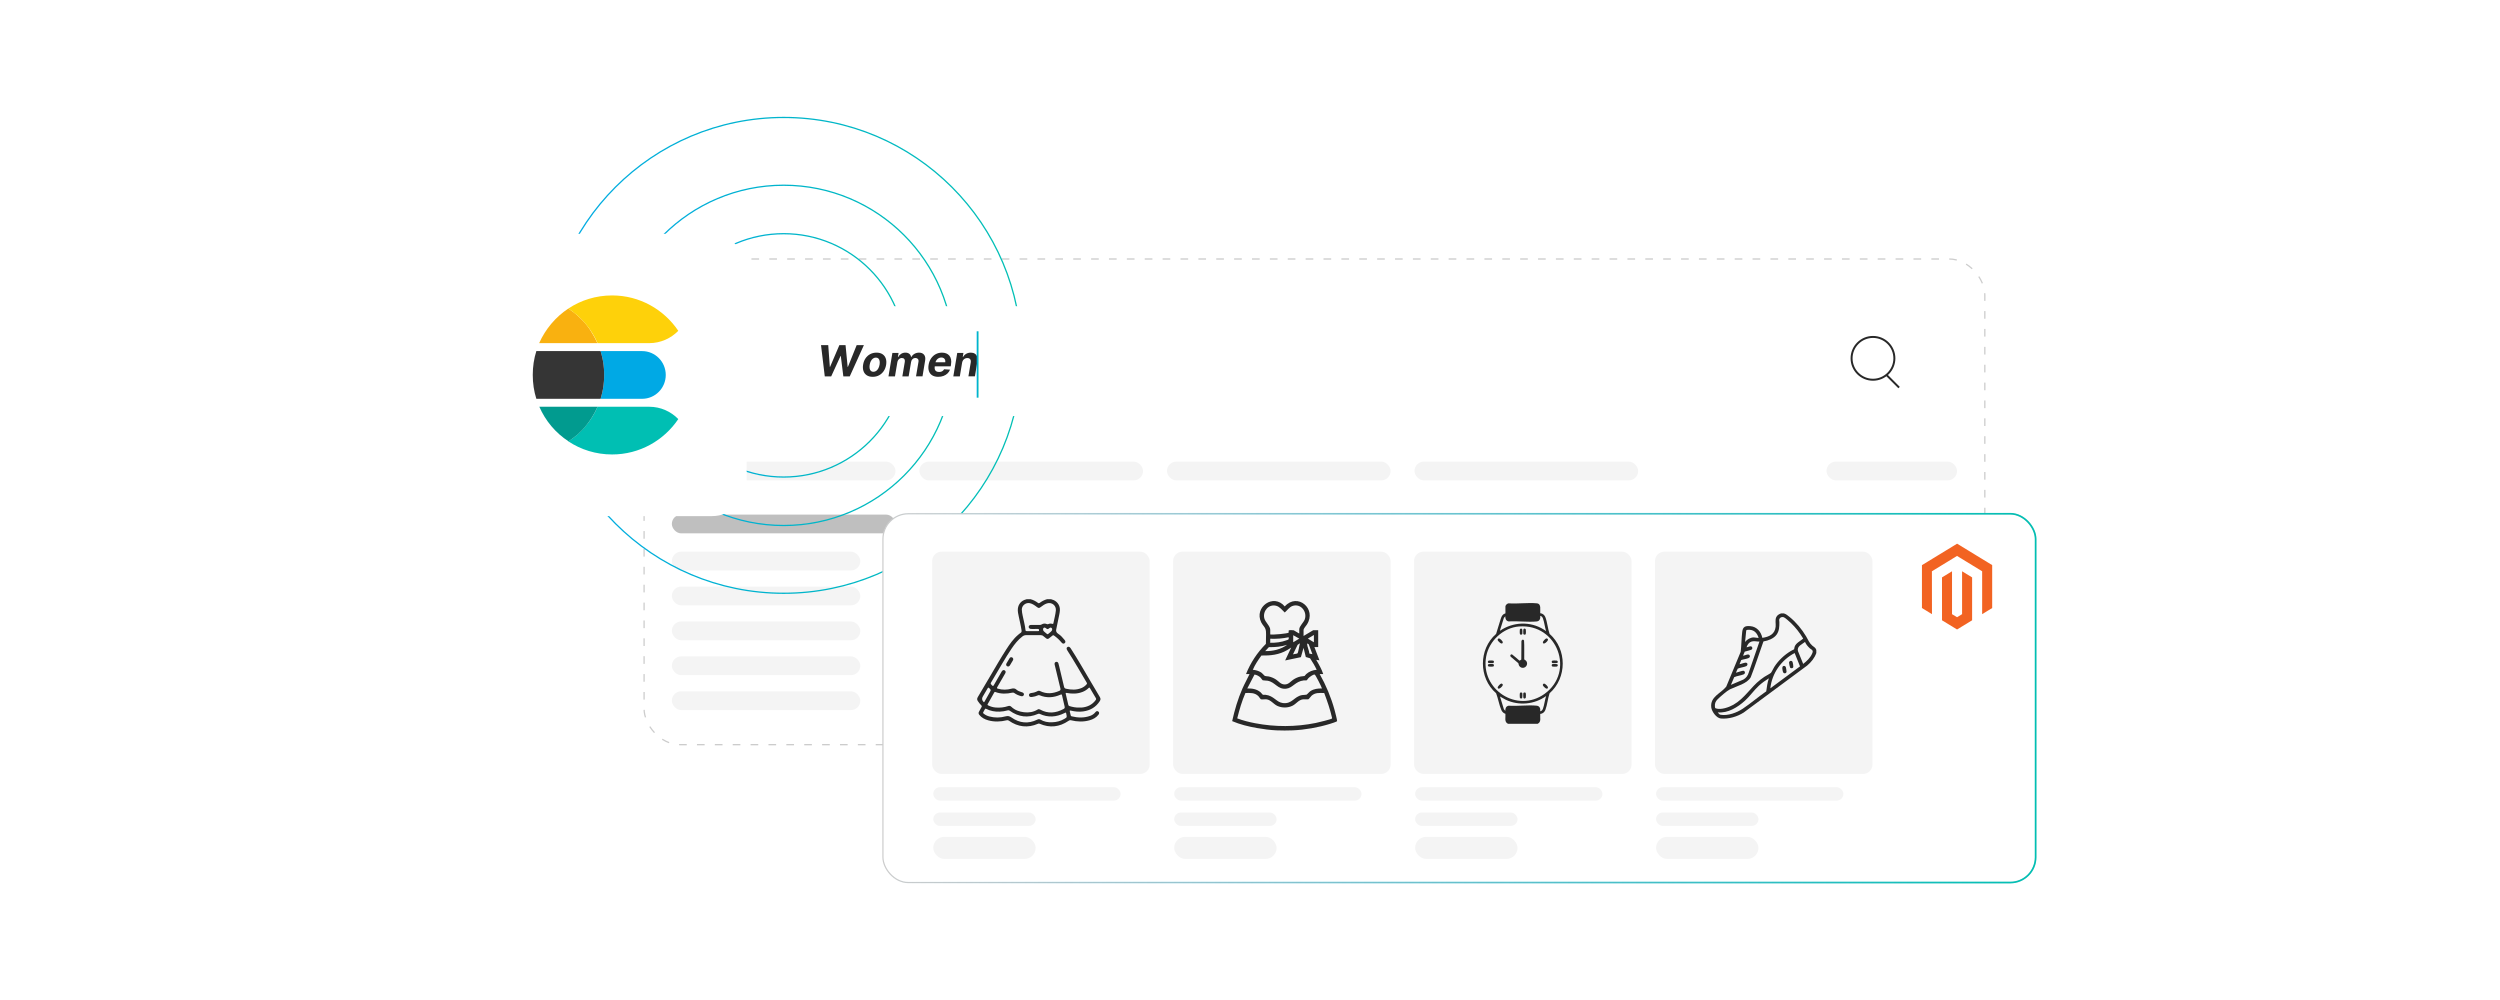 <?xml version="1.0" encoding="UTF-8"?><svg id="b" xmlns="http://www.w3.org/2000/svg" xmlns:xlink="http://www.w3.org/1999/xlink" viewBox="0 0 1000 400"><defs><linearGradient id="c" x1="218.046" y1="142.147" x2="408.888" y2="142.147" gradientUnits="userSpaceOnUse"><stop offset="0" stop-color="#00a9e5"/><stop offset="1" stop-color="#00bfb3"/></linearGradient><linearGradient id="d" x1="245.154" y1="142.147" x2="381.78" y2="142.147" xlink:href="#c"/><linearGradient id="e" x1="264.54" x2="362.394" xlink:href="#c"/><filter id="f" x="160.072" y="67.938" width="164.64" height="164.16" filterUnits="userSpaceOnUse"><feOffset dx="0" dy="0"/><feGaussianBlur result="g" stdDeviation="8.416"/><feFlood flood-color="#878787" flood-opacity=".3"/><feComposite in2="g" operator="in"/><feComposite in="SourceGraphic"/></filter><filter id="h" x="338.332" y="190.517" width="491.04" height="177.6" filterUnits="userSpaceOnUse"><feOffset dx="0" dy="0"/><feGaussianBlur result="i" stdDeviation="4.836"/><feFlood flood-color="#878787" flood-opacity=".3"/><feComposite in2="i" operator="in"/><feComposite in="SourceGraphic"/></filter><linearGradient id="j" x1="352.832" y1="279.259" x2="814.592" y2="279.259" gradientUnits="userSpaceOnUse"><stop offset="0" stop-color="#00a9e5" stop-opacity="0"/><stop offset="1" stop-color="#00bfb3"/></linearGradient><filter id="k" x="337.852" y="190.517" width="491.52" height="178.08" filterUnits="userSpaceOnUse"><feOffset dx="0" dy="0"/><feGaussianBlur result="l" stdDeviation="4.836"/><feFlood flood-color="#878787" flood-opacity=".3"/><feComposite in2="l" operator="in"/><feComposite in="SourceGraphic"/></filter><filter id="m" x="296.757" y="111.502" width="492.48" height="66.24" filterUnits="userSpaceOnUse"><feOffset dx="0" dy="0"/><feGaussianBlur result="n" stdDeviation="3.654"/><feFlood flood-color="#939393" flood-opacity=".3"/><feComposite in2="n" operator="in"/><feComposite in="SourceGraphic"/></filter><linearGradient id="o" x1="390.677" y1="145.793" x2="391.403" y2="145.793" xlink:href="#c"/></defs><rect x="257.635" y="103.598" width="536.293" height="194.265" rx="14.334" ry="14.334" fill="#fff" stroke="#ccc" stroke-dasharray="3.065 4.086" stroke-miterlimit="10" stroke-width=".511"/><rect x="268.737" y="184.648" width="89.463" height="7.506" rx="3.753" ry="3.753" fill="#f4f4f4"/><rect x="268.737" y="205.839" width="89.463" height="7.506" rx="3.753" ry="3.753" fill="#bfbfbf"/><rect x="268.737" y="220.669" width="75.386" height="7.506" rx="3.753" ry="3.753" fill="#f4f4f4"/><rect x="268.737" y="234.632" width="75.386" height="7.506" rx="3.753" ry="3.753" fill="#f4f4f4"/><rect x="268.737" y="248.595" width="75.386" height="7.506" rx="3.753" ry="3.753" fill="#f4f4f4"/><rect x="268.737" y="262.559" width="75.386" height="7.506" rx="3.753" ry="3.753" fill="#f4f4f4"/><rect x="268.737" y="276.522" width="75.386" height="7.506" rx="3.753" ry="3.753" fill="#f4f4f4"/><rect x="367.759" y="184.648" width="89.463" height="7.506" rx="3.753" ry="3.753" fill="#f4f4f4"/><rect x="466.781" y="184.648" width="89.463" height="7.506" rx="3.753" ry="3.753" fill="#f4f4f4"/><rect x="565.802" y="184.648" width="89.463" height="7.506" rx="3.753" ry="3.753" fill="#f4f4f4"/><rect x="730.602" y="184.648" width="52.223" height="7.506" rx="3.753" ry="3.753" fill="#f4f4f4"/><circle cx="313.467" cy="142.147" r="95.164" fill="none" stroke="url(#c)" stroke-miterlimit="10" stroke-width=".515"/><circle cx="313.467" cy="142.147" r="68.056" fill="none" stroke="url(#d)" stroke-miterlimit="10" stroke-width=".515"/><circle cx="313.467" cy="142.147" r="48.67" fill="none" stroke="url(#e)" stroke-miterlimit="10" stroke-width=".515"/><rect x="185.749" y="93.519" width="112.922" height="112.922" rx="13.84" ry="13.84" fill="#fff" filter="url(#f)"/><path d="M256.841,140.438h-16.619c.08.398.239.795.318,1.113.557,1.908.875,3.896,1.034,5.964.08.795.08,1.67.08,2.465s0,1.67-.08,2.465c-.159,2.067-.477,4.055-1.034,5.964-.08.398-.239.795-.318,1.113h16.619c5.248,0,9.462-4.294,9.462-9.542s-4.214-9.542-9.462-9.542Z" fill="#00a9e5"/><path d="M241.574,152.445c.08-.795.08-1.67.08-2.465s0-1.67-.08-2.465c-.159-2.067-.477-4.055-1.034-5.964-.08-.398-.239-.795-.318-1.113h-25.684c-.954,3.022-1.431,6.202-1.431,9.542s.477,6.52,1.431,9.542h25.684c.08-.398.239-.795.318-1.113.557-1.908.875-3.896,1.034-5.964Z" fill="#353535"/><path d="M259.704,162.702h-20.674c-.636,1.431-1.352,2.783-2.147,4.055-1.193,1.988-2.624,3.737-4.214,5.407-.557.557-1.113,1.034-1.67,1.59-1.113,1.034-2.385,1.908-3.658,2.783,5.01,3.34,11.053,5.248,17.494,5.248,11.053,0,20.754-5.646,26.479-14.154-2.942-3.022-7.077-4.93-11.609-4.93h0Z" fill="#00bfb3"/><path d="M236.883,166.758c.795-1.272,1.511-2.624,2.147-4.055h-23.298c2.465,5.646,6.52,10.496,11.689,13.836,1.272-.875,2.465-1.749,3.658-2.783.557-.477,1.113-1.034,1.67-1.59,1.511-1.59,2.942-3.419,4.135-5.407h0Z" fill="#019b8f"/><path d="M232.668,127.795c-.557-.557-1.113-1.034-1.67-1.59-1.113-1.034-2.385-1.908-3.658-2.783-5.089,3.34-9.144,8.19-11.689,13.836h23.298c-.636-1.431-1.352-2.783-2.147-4.055-1.113-1.988-2.545-3.817-4.135-5.407Z" fill="#f9b110"/><path d="M244.834,118.173c-6.441,0-12.484,1.908-17.494,5.248,1.272.875,2.465,1.749,3.658,2.783.557.477,1.113,1.034,1.67,1.59,1.59,1.67,3.022,3.419,4.214,5.407.795,1.272,1.511,2.624,2.147,4.055h20.674c4.532,0,8.667-1.908,11.609-4.93-5.725-8.508-15.426-14.154-26.479-14.154Z" fill="#fed10a"/><rect x="353.173" y="205.501" width="461.077" height="147.515" rx="10.11" ry="10.11" fill="#fff" filter="url(#h)" stroke="#ccc" stroke-miterlimit="10" stroke-width=".484"/><rect x="353.173" y="205.501" width="461.077" height="147.515" rx="10.11" ry="10.11" fill="none" filter="url(#k)" stroke="url(#j)" stroke-miterlimit="10" stroke-width=".682"/><polygon points="782.839 217.472 768.776 226.059 768.776 243.209 772.791 245.664 772.762 228.51 782.811 222.374 792.859 228.51 792.859 245.656 796.874 243.209 796.874 226.044 782.839 217.472" fill="#f26322"/><polygon points="784.831 245.66 782.825 246.893 780.809 245.672 780.809 228.51 776.798 230.961 776.805 248.115 782.822 251.792 788.845 248.115 788.845 230.961 784.831 228.51 784.831 245.66" fill="#f26322"/><rect x="307.783" y="122.485" width="470.307" height="43.955" rx="21.977" ry="21.977" fill="#fff" filter="url(#m)"/><path d="M329.91,150.547l-1.5-12.491h2.885l.634,8.68h.104l3.714-8.68h2.47l.842,8.697h.11l3.501-8.697h2.885l-5.648,12.491h-2.574l-1.012-8.167h-.098l-3.739,8.167h-2.574Z" fill="#282828"/><path d="M349.085,150.729c-.956,0-1.746-.204-2.373-.612-.626-.409-1.066-.98-1.32-1.711-.254-.732-.302-1.58-.143-2.543.154-.964.476-1.806.963-2.525s1.108-1.28,1.86-1.681c.752-.4,1.6-.601,2.543-.601.952,0,1.74.204,2.367.613.626.408,1.067.979,1.323,1.711.256.731.305,1.583.146,2.555-.159.956-.484,1.794-.976,2.514-.492.72-1.112,1.279-1.86,1.68s-1.592.601-2.531.601ZM349.342,148.717c.439,0,.828-.125,1.168-.375.339-.25.621-.592.845-1.024s.382-.924.476-1.473c.085-.541.09-1.022.015-1.442s-.235-.754-.478-.997c-.244-.244-.582-.366-1.013-.366-.435,0-.824.126-1.168.378-.343.252-.626.595-.848,1.027-.222.434-.377.925-.466,1.474-.09.541-.097,1.022-.021,1.442s.236.752.482.994c.246.242.583.362,1.009.362Z" fill="#282828"/><path d="M355.392,150.547l1.561-9.368h2.477l-.269,1.653h.11c.285-.55.681-.982,1.19-1.3.508-.317,1.079-.476,1.713-.476.639,0,1.158.16,1.559.478.4.319.631.752.692,1.297h.097c.277-.537.693-.967,1.25-1.29s1.179-.485,1.866-.485c.866,0,1.528.277,1.985.833.458.555.601,1.341.43,2.356l-1.049,6.301h-2.592l.976-5.788c.082-.52.004-.911-.232-1.171s-.561-.391-.976-.391c-.472,0-.863.149-1.174.448s-.503.692-.576,1.181l-.97,5.721h-2.519l.988-5.843c.069-.46-.005-.825-.223-1.098-.218-.273-.542-.409-.973-.409-.285,0-.554.072-.808.217-.254.144-.469.346-.644.604-.175.259-.289.56-.342.906l-.951,5.623h-2.598Z" fill="#282828"/><path d="M375.287,150.729c-.963,0-1.759-.195-2.388-.588-.628-.393-1.069-.949-1.323-1.672-.254-.722-.298-1.576-.131-2.564.163-.964.491-1.81.985-2.537.494-.728,1.115-1.295,1.863-1.701.748-.407,1.581-.61,2.501-.61.618,0,1.178.099,1.68.296.502.197.92.494,1.253.891.333.397.562.892.686,1.485s.121,1.289-.009,2.086l-.116.713h-7.911l.256-1.61h5.465c.065-.374.042-.705-.07-.994-.112-.288-.296-.515-.552-.68-.256-.165-.571-.247-.945-.247-.386,0-.745.093-1.076.277-.332.185-.61.431-.835.735-.226.305-.371.632-.436.981l-.287,1.605c-.077.488-.059.894.055,1.22s.314.569.601.731c.287.163.654.244,1.101.244.289,0,.56-.039.814-.118.254-.08.48-.2.677-.363s.361-.364.491-.604l2.373.158c-.219.577-.553,1.081-1,1.51s-.985.762-1.613,1c-.628.238-1.331.356-2.107.356Z" fill="#282828"/><path d="M384.832,145.131l-.902,5.416h-2.598l1.561-9.368h2.477l-.269,1.653h.11c.292-.55.71-.982,1.253-1.3.542-.317,1.162-.476,1.857-.476.65,0,1.193.142,1.628.424.435.283.744.688.927,1.214s.213,1.156.091,1.888l-1,5.965h-2.598l.921-5.501c.098-.573.026-1.022-.214-1.345-.24-.324-.624-.485-1.152-.485-.346,0-.665.075-.958.226-.293.15-.538.369-.735.655-.197.287-.331.632-.4,1.034Z" fill="#282828"/><circle cx="749.193" cy="143.335" r="8.56" fill="none" stroke="#282828" stroke-miterlimit="10" stroke-width=".794"/><line x1="754.586" y1="149.98" x2="759.631" y2="155.024" fill="none" stroke="#282828" stroke-miterlimit="10" stroke-width=".794"/><line x1="391.04" y1="132.514" x2="391.04" y2="159.072" fill="none" stroke="url(#o)" stroke-miterlimit="10" stroke-width=".726"/><rect x="372.872" y="220.669" width="86.999" height="88.901" rx="3.747" ry="3.747" fill="#f4f4f4"/><rect x="373.303" y="314.887" width="74.928" height="5.351" rx="2.676" ry="2.676" fill="#f4f4f4"/><rect x="373.303" y="325.012" width="40.956" height="5.351" rx="2.676" ry="2.676" fill="#f4f4f4"/><rect x="373.303" y="334.736" width="40.956" height="8.829" rx="4.414" ry="4.414" fill="#f4f4f4"/><path d="M420.402,239.677c1.535.38,2.71,1.204,3.305,2.719.424,1.082.248,2.188.038,3.275-.37,1.914-.783,3.819-1.178,5.728-.003.016-.007.032-.012.048-.277.902-.098,1.559.781,2.106.997.62,1.767,1.538,2.517,2.445.411.497.41.945.022,1.268-.389.323-.834.242-1.242-.245-.874-1.046-1.854-1.974-2.967-2.766-.272-.193-.458-.222-.726.021-.428.388-.903.724-1.359,1.079-.361.281-.726.289-1.089.006-.391-.305-.796-.595-1.166-.925-.319-.284-.664-.38-1.085-.377-1.918.015-3.837.029-5.755-.006-.606-.011-1.075.179-1.539.536-1.743,1.34-3.082,3.036-4.298,4.837-2.519,3.731-4.718,7.657-7.014,11.525-.397.668-.773,1.349-1.189,2.005-.209.33-.25.596.072.861.063.052.108.125.165.185.532.556.566.549.955-.127.998-1.734,1.999-3.466,2.999-5.199.033-.057.066-.115.102-.17.301-.461.74-.602,1.137-.366.406.241.509.688.238,1.168-.504.892-1.026,1.776-1.538,2.663-.554.959-1.097,1.926-1.664,2.877-.207.346-.165.506.239.625,1.813.534,3.633.49,5.431.006.792-.213,1.412-.181,2.041.396.552.506,1.282.743,1.992.975.094.031.191.053.285.085.527.18.779.57.649,1-.14.462-.568.666-1.122.515-.964-.263-1.879-.641-2.692-1.232-.265-.193-.522-.224-.836-.153-2.267.512-4.521.568-6.736-.261-.248-.093-.36-.007-.472.195-.861,1.546-1.722,3.091-2.598,4.628-.163.286-.066.408.184.533.943.471,1.94.765,2.987.848,1.698.134,3.372-.02,4.989-.579.518-.179.911-.077,1.302.299,1.41,1.354,3.163,1.94,5.056,2.17,1.945.237,3.788-.064,5.478-1.108.338-.208.65-.142.98.04,3.165,1.744,6.278,1.415,9.36-.238.402-.216.555-.468.43-.957-.379-1.489-.71-2.99-1.039-4.491-.089-.408-.232-.442-.605-.279-2.754,1.205-5.546,1.418-8.371.241-.239-.1-.439-.076-.661.026-.742.342-1.528.531-2.333.647-.179.026-.365.036-.544.016-.416-.046-.667-.294-.703-.708-.033-.391.165-.667.535-.799.154-.055.32-.087.484-.105.849-.091,1.651-.34,2.4-.745.353-.191.677-.178,1.036-.003,2.566,1.252,5.117,1.027,7.661-.089.462-.203.571-.465.446-.968-.772-3.111-1.508-6.231-2.256-9.349-.027-.112-.054-.225-.07-.34-.065-.455.152-.826.543-.932.424-.116.824.088.974.547.143.439.242.893.35,1.343.644,2.683,1.296,5.365,1.917,8.054.109.471.326.682.795.788,2.108.474,4.189.562,6.228-.301.773-.328,1.43-.818,1.989-1.446.191-.214.225-.399.069-.66-2.552-4.292-5.009-8.642-7.723-12.836-.446-.689-.451-1.13-.001-1.43.442-.294.903-.113,1.328.544,2.715,4.194,5.176,8.541,7.721,12.838,1.306,2.205,2.587,4.426,3.915,6.617.36.594.336,1.069-.031,1.639-1.557,2.413-3.791,3.712-6.597,4.105-1.677.234-3.332.076-4.967-.318-.389-.094-.533-.045-.411.39.135.476.23.964.331,1.45.048.233.149.384.397.445,2.474.604,4.939.693,7.372-.175.834-.297,1.569-.763,2.127-1.486.375-.486.809-.549,1.198-.234.384.311.405.742.037,1.228-.923,1.216-2.202,1.873-3.635,2.268-2.45.676-4.905.583-7.351-.022-.38-.094-.64-.015-.954.201-3.648,2.508-7.518,2.956-11.604,1.181-.216-.094-.378-.103-.6-.007-4.141,1.79-8.053,1.342-11.729-1.242-.278-.195-.517-.214-.828-.137-2.463.609-4.934.704-7.4.024-1.381-.381-2.61-1.022-3.545-2.155-.365-.442-.418-.858-.12-1.357.347-.581.639-1.196.981-1.781.172-.294.149-.494-.107-.728-.528-.481-.935-1.065-1.343-1.65-.389-.558-.386-1.044-.03-1.638,1.753-2.921,3.468-5.864,5.198-8.798,2.024-3.433,4.003-6.893,6.169-10.24,1.386-2.141,2.83-4.24,4.806-5.902.291-.245.575-.509.901-.697.44-.254.479-.591.416-1.046-.255-1.853-.74-3.659-1.108-5.488-.212-1.051-.483-2.106-.366-3.186.203-1.863,1.425-3.224,3.241-3.697.096-.025.19-.056.284-.084.529,0,1.059,0,1.588,0,1.079.296,2.053.807,2.944,1.477.237.178.424.177.662,0,.892-.666,1.864-1.181,2.944-1.477h1.588ZM412.97,252.45c.777,0,1.554-.006,2.332.003.251.003.342-.065.331-.342-.014-.368-.122-.539-.523-.526-.776.024-1.554.008-2.331.005-.165-.001-.332.001-.495-.022-.502-.071-.834-.42-.814-.84.02-.43.369-.747.887-.753,1.19-.013,2.381-.008,3.572-.004.254.001.482-.038.705-.18.678-.432,1.397-.471,2.13-.154.179.077.332.103.516.014.53-.257,1.083-.279,1.64-.102.238.076.377.036.43-.226.342-1.7.814-3.374.994-5.104.206-1.979-1.61-3.453-3.516-2.865-.901.278-1.658.811-2.398,1.372-.821.622-.957.621-1.772.005-.834-.63-1.684-1.229-2.733-1.46-1.581-.347-3.208.936-3.198,2.543.005.829.179,1.64.342,2.45.389,1.942.939,3.854,1.142,5.832.033.326.226.356.478.355.761-.003,1.521-.001,2.282-.001ZM420.851,288.91c1.777-.053,3.389-.483,4.877-1.347,1.083-.628,1.079-.634.818-1.842-.014-.065-.02-.131-.034-.195-.134-.61-.128-.597-.68-.319-3.27,1.645-6.592,1.906-9.97.339-.28-.13-.495-.054-.748.053-3.973,1.688-7.702,1.208-11.191-1.29-.267-.191-.492-.261-.816-.169-1.068.302-2.16.478-3.271.518-1.882.067-3.687-.247-5.371-1.124-.243-.127-.383-.108-.51.147-.191.385-.392.766-.618,1.13-.179.289-.106.464.145.663.674.532,1.429.89,2.251,1.111,2.174.583,4.365.55,6.513-.04.943-.259,1.554-.097,2.366.47,3.212,2.243,6.666,2.606,10.246.859.431-.21.795-.332,1.247-.061,1.479.886,3.101,1.181,4.746,1.098ZM431.696,283.018c.347,0,.696.028,1.04-.004,2.263-.212,4.155-1.118,5.536-2.981.202-.273.244-.497.058-.803-.787-1.3-1.564-2.607-2.321-3.925-.213-.371-.355-.31-.615-.052-.665.658-1.451,1.141-2.32,1.491-2.081.837-4.223.833-6.384.434-.388-.072-.478-.003-.388.372.349,1.461.693,2.924,1.023,4.39.063.28.205.412.472.494,1.271.39,2.562.641,3.898.586ZM393.59,280.875c.174-.05.211-.21.281-.333.691-1.221,1.38-2.444,2.062-3.671.504-.906.48-.891-.233-1.611-.335-.338-.47-.24-.672.112-.622,1.089-1.271,2.164-1.91,3.244q-.656,1.11.21,2.048c.045.049.085.102.136.144.036.03.085.045.125.066ZM417.228,251.713c-.005.408.137.723.643,1.11,1.462,1.12.836,1.187,2.353-.03.296-.238.566-.514.631-.916.051-.321-.042-.589-.335-.76-.287-.168-.532-.077-.766.122-.638.542-.791.54-1.466-.012-.221-.181-.451-.268-.727-.127-.253.129-.337.346-.332.613Z" fill="#282828"/><path d="M405.304,263.671c-.007.205-.089.386-.191.557-.371.626-.736,1.256-1.119,1.874-.311.502-.749.634-1.167.383-.412-.248-.49-.695-.189-1.211.392-.671.786-1.341,1.2-1.999.203-.322.513-.47.898-.345.351.115.526.381.569.741Z" fill="#282828"/><rect x="469.245" y="220.669" width="86.999" height="88.901" rx="3.747" ry="3.747" fill="#f4f4f4"/><rect x="469.677" y="314.887" width="74.928" height="5.351" rx="2.676" ry="2.676" fill="#f4f4f4"/><rect x="469.677" y="325.012" width="40.956" height="5.351" rx="2.676" ry="2.676" fill="#f4f4f4"/><rect x="469.677" y="334.736" width="40.956" height="8.829" rx="4.414" ry="4.414" fill="#f4f4f4"/><path d="M510.621,292.142c-2.555-.11-5.346-.493-7.895-.938-3.331-.581-6.777-1.428-9.86-2.754.988-4.455,2.276-8.853,4.11-13.032.864-1.97,1.94-3.838,2.844-5.787h-1.413c1.792-4.535,4.512-8.642,7.954-12.084-.055-1.599.145-3.348.025-4.93-.132-1.742-1.199-2.257-1.893-3.659-3.016-6.097,4.918-11.774,9.409-6.383,5.049-5.67,12.946.924,8.856,7.243-.343.53-1.335,1.581-1.335,2.198v2.372l3.886-2.322h1.968v6.763h-1.514l2.018,5.301-1.311-.204c1.089,1.816,2.161,3.697,2.826,5.704h-1.413c2.537,4.504,4.548,9.319,5.927,14.313.163.591,1.117,4.216,1.026,4.496-.081.252-2.413.973-2.838,1.105-4.68,1.448-10.046,2.388-14.917,2.598-2.022.087-4.439.087-6.461,0ZM519.706,253.378v-1.666c0-1.224,1.782-2.769,2.198-3.96,1.092-3.128-1.679-6.536-4.947-5.35-1.199.435-2.122,1.779-3.056,2.595-1.037-.955-1.964-2.273-3.382-2.674-2.979-.842-5.463,2.062-4.818,4.919.362,1.605,2.395,3.149,2.395,4.672v1.867c.812.203,7.273-.332,7.374-.773.051-.221-.091-.662.04-.849.113-.163,1.7-.121,1.978-.047.272.072,2.134,1.361,2.218,1.265ZM525.561,256.911v-2.928l-2.421,1.464,2.421,1.464ZM517.283,254.085v2.826l2.424-1.464-2.424-1.363ZM508.097,255.498v1.615c2.239.034,4.416-.225,6.513-1.008.832-.311.962-.183.856-1.213-2.438.531-4.869.699-7.369.606ZM517.183,261.757c.369-.157,1.625-.208,1.825-.445.352-.417.715-3.301 1-3.996l-.954.609-1.871,3.832ZM523.511,257.75c-.153-.06-.7-.569-.678-.182.067,1.155.836,2.665.923,3.874l1.198.214-1.444-3.906ZM514.86,257.922c-2.365.758-4.815.991-7.298.928l-1.485,1.593c3.092.052,6.277-.677,8.782-2.522ZM516.475,259.032l-1.648,1.026c-3.156,1.853-6.654,2.227-10.263,2.154-1.289,1.801-2.578,3.645-3.433,5.702,1.167.104,2.336.423,3.322,1.069.448.293,1.279,1.295,1.524,1.403.276.122,1.128.116,1.518.198,1.004.211,2.06.661,2.913,1.226,1.19.788,1.864,1.967,3.492,1.968,1.506.001,2.225-1.091,3.309-1.848.949-.662,1.964-1.105,3.098-1.344.36-.076,1.329-.105,1.519-.197.07-.034.475-.593.658-.755,1.155-1.031,2.64-1.624,4.186-1.72-.746-1.615-1.68-3.129-2.652-4.614l-1.698-.496-.9-3.67-1.065,3.728-6.302,1.319,2.421-5.148ZM528.791,275.384c-.183-.695-2.586-5.441-2.894-5.541-.587-.19-2.144,1.015-2.559,1.45-.167.175-.533.797-.67.844-.262.09-.836-.011-1.182.029-3.401.397-4.378,3.014-6.989,3.308-3.461.389-4.36-2.651-7.489-3.19-.421-.072-1.753-.088-1.94-.18-.139-.069-.614-.824-.802-1.015-.617-.626-1.585-1.157-2.463-1.265l-2.892,5.559c1.96-.049,3.768.23,5.297,1.518.211.178.866.99.932,1.008.241.065.751-.025,1.077.011,3.397.382,4.304,3.006,6.989,3.308,3.689.415,4.404-2.604,7.59-3.19.452-.083,1.604-.078,1.836-.183.261-.119,1.071-1.101,1.526-1.402,1.396-.925,2.99-1.093,4.634-1.07ZM529.688,277.214c-1.863-.035-3.529-.248-5.037,1.047-.326.28-1.048,1.339-1.211,1.413-.39.178-1.636-.006-2.17.051-1.836.196-2.717,1.781-4.221,2.542-1.88.952-4.258.972-6.161.069-1.496-.71-2.573-2.378-4.263-2.602-.598-.079-1.85.127-2.296-.025-.117-.04-.761-1.044-.972-1.249-1.48-1.449-3.257-1.292-5.187-1.262-1.435,3.258-2.413,6.701-3.278,10.154,2.27.857,4.722,1.471,7.13,1.933,8.04,1.54,16.241,1.518,24.267-.099.77-.155,6.289-1.483,6.497-1.783.051-.074.054-.158.041-.243-.777-3.401-1.906-6.693-3.138-9.945Z" fill="#282828"/><rect x="565.618" y="220.669" width="86.999" height="88.901" rx="3.747" ry="3.747" fill="#f4f4f4"/><rect x="566.05" y="314.887" width="74.928" height="5.351" rx="2.676" ry="2.676" fill="#f4f4f4"/><rect x="566.05" y="325.012" width="40.956" height="5.351" rx="2.676" ry="2.676" fill="#f4f4f4"/><rect x="566.05" y="334.736" width="40.956" height="8.829" rx="4.414" ry="4.414" fill="#f4f4f4"/><path d="M603.2,289.522c-1.606-.763-.887-2.562-1.029-3.989-.734-.22-1.318-.812-1.623-1.5-.897-2.022-1.278-4.649-2.107-6.74-7.037-6.118-7.041-17.611,0-23.728.66-1.942,1.144-3.966,1.816-5.901.281-.809.497-1.526,1.255-2.039.19-.129.619-.226.642-.252.094-.108-.05-2.423.017-2.854.082-.529.724-1.131,1.262-1.185,3.621.267,7.738-.348,11.3-.003,1.933.187,1.239,2.634,1.364,3.954.907.059,1.68.685,2.018,1.51.808,1.972.984,4.697,1.719,6.751,7.014,6.206,7.009,17.556,0,23.765-.72,2.06-.915,4.689-1.693,6.683-.339.869-1.097,1.509-2.045,1.578-.161,1.422.566,3.186-1.039,3.949h-11.858ZM618.445,252.442c-.531-1.58-.698-3.545-1.272-5.08-.213-.569-.488-.854-1.079-1.037.134,1.121-.198,2.144-1.456,2.262-3.54.331-7.6-.248-11.195-.012-1.073-.238-1.343-1.058-1.325-2.062l-.566.657-1.552,4.943c-.048.368.787-.334.912-.407,5.541-3.229,12.31-3.035,17.533.735ZM607.605,250.588c-6.36.501-11.984,5.772-13.129,11.999-2.433,13.225,12.401,22.822,23.341,14.966,12.279-8.818,5.186-28.177-10.213-26.964ZM616.094,284.534c.591-.184.866-.468,1.079-1.037.574-1.534.74-3.5,1.272-5.08-4.653,3.384-10.911,3.946-16.126,1.492l-2.318-1.304,1.552,5.082.566.657c-.018-1.004.253-1.824,1.325-2.062,3.595.237,7.655-.343,11.195-.012,1.258.118,1.59,1.141,1.456,2.262Z" fill="#282828"/><path d="M604.264,262.673c-.363-.452-.037-1.057.561-.898,1.027.736,1.948,1.642,2.923,2.456.199.085.523-.32.771-.401l.051-7.384c.142-.62.712-.827,1.053-.217.163,2.466.026,4.976.07,7.458.045.24.527.377.753.659,1.176,1.459-.482,3.453-2.12,2.59-.664-.35-.86-.961-.979-1.657l-3.085-2.608Z" fill="#282828"/><path d="M599.505,255.374c.459-.083,1.696,1.135,1.609,1.609-.227,1.246-2.025-.554-2.055-1.019-.017-.266.178-.542.445-.591Z" fill="#282828"/><path d="M617.575,273.444c.459-.083,1.696,1.135,1.609,1.609-.227,1.246-2.025-.554-2.055-1.019-.017-.266.178-.542.445-.591Z" fill="#282828"/><path d="M618.516,255.374c.324-.059.669.17.684.512.023.496-1.824,2.369-2.057,1.098-.075-.409,1.037-1.549,1.372-1.61Z" fill="#282828"/><path d="M600.446,273.443c.332-.061.661.169.682.51.032.521-1.828,2.337-2.054,1.099-.075-.409,1.037-1.548,1.372-1.61Z" fill="#282828"/><path d="M608.022,253.737c-.166-.165-.158-1.607-.096-1.886.096-.433.679-.563.928-.215.121.169.135,1.617.084,1.886-.078.416-.703.428-.916.216Z" fill="#282828"/><path d="M610.236,253.737c-.213.213-.838.201-.916-.216-.051-.269-.037-1.717.084-1.886.249-.348.832-.218.928.215.062.28.07,1.721-.096,1.886Z" fill="#282828"/><path d="M597.437,264.323c.213.213.201.838-.216.916-.269.051-1.717.037-1.886-.084-.348-.249-.218-.832.215-.928.28-.062,1.721-.07,1.886.096Z" fill="#282828"/><path d="M620.821,264.323c.165-.166,1.607-.158,1.886-.096.433.096.563.679.215.928-.169.121-1.617.135-1.886.084-.416-.078-.428-.703-.216-.916Z" fill="#282828"/><path d="M597.437,266.537c-.165.166-1.607.158-1.886.096-.433-.096-.563-.679-.215-.928.169-.121,1.617-.135,1.886-.084.416.078.428.703.216.916Z" fill="#282828"/><path d="M620.821,266.537c-.213-.213-.201-.838.216-.916.269-.051,1.717-.037,1.886.084.348.249.218.832-.215.928-.28.062-1.721.07-1.886-.096Z" fill="#282828"/><path d="M608.022,277.122c.213-.213.838-.201.916.216.051.269.037,1.717-.084,1.886-.249.348-.832.218-.928-.215-.062-.28-.07-1.721.096-1.886Z" fill="#282828"/><path d="M610.236,277.122c.166.165.158,1.607.096,1.886-.096.433-.679.563-.928.215-.121-.169-.135-1.617-.084-1.886.078-.416.703-.428.916-.216Z" fill="#282828"/><rect x="661.992" y="220.669" width="86.999" height="88.901" rx="3.747" ry="3.747" fill="#f4f4f4"/><rect x="662.423" y="314.887" width="74.928" height="5.351" rx="2.676" ry="2.676" fill="#f4f4f4"/><rect x="662.423" y="325.012" width="40.956" height="5.351" rx="2.676" ry="2.676" fill="#f4f4f4"/><rect x="662.423" y="334.736" width="40.956" height="8.829" rx="4.414" ry="4.414" fill="#f4f4f4"/><path d="M713.552,245.364c.885.244,1.557.834,2.256,1.398,2.635,2.127,4.957,4.944,6.678,7.856.797,1.349,1.165,2.509,2.397,3.598.657.58,1.425.858,1.643,1.847v1.149c-.695,1.997-2.064,3.655-3.656,5.006l-25.385,18.79c-2.621,1.67-5.973,2.647-9.102,2.4-1.812-.143-3.702-2.803-3.889-4.487-.473-4.266,3.792-5.497,6.001-8.269l5.779-13.928c.316-2.632.293-5.39.612-8.01.251-2.068,1.267-2.428,3.241-2.257,2.619.226,4.289,2.236,4.805,4.679,2.713-.39,5.049-1.458,5.327-4.486.113-1.234-.276-2.597.217-3.724.377-.86,1.085-1.255,1.928-1.562h1.149ZM717.642,259.718c.038-.058.123-.772.198-.993.514-1.504,2.215-2.252,3.356-3.219l.041-.129c-1.332-2.243-2.995-4.406-4.892-6.197-.507-.479-2.22-2.032-2.76-2.249-.835-.336-1.806.09-1.915,1.027-.038.324.076.532.079.81.02,1.849-.023,3.616-1.167,5.162-1.093,1.478-3.321,2.346-5.101,2.618l-.134.112c-1.701,4.74-3.221,9.555-5.055,14.241-1.426,2.58-5.715,3.568-8.309,4.829-1.208.587-3.829,2.903-4.872,3.914-.894.866-1.278,1.765-1.147,3.038.036.349.043.559.391.676,2.036.683,5.171-.428,6.971-1.441,4.576-2.576,6.867-6.959,10.874-10.064.492-.382,1.011-.751,1.526-1.102.66-.45,2.187-1.196,2.65-1.62.23-.211,1.071-1.955,1.366-2.412,1.671-2.592,3.951-4.711,6.578-6.314.209-.128,1.283-.626,1.323-.688ZM703.452,255.135c-.534-1.659-1.554-3.028-3.409-3.2-.41-.038-1.332-.115-1.552.252l-.458,4.591c.799-1.031,2.159-1.802,3.489-1.813.309-.003,1.805.281,1.929.171ZM703.781,256.614c-1.048.085-1.917-.308-2.956-.042-1.218.312-1.806,1.22-2.216,2.34.092.071,1.373-.458,1.744-.395.522.089.704.665.494,1.115-.202.434-2.431.807-2.958,1.023l-.676,1.623c.711-.007,2.124-.938,2.616-.194.308.466.08.922-.399,1.139-.798.362-2.082.481-2.94.796l-.674,1.667c.691-.058,2.251-.869,2.838-.537.565.319.375,1.083-.163,1.323-.963.429-2.377.535-3.377.975-.072.053-.653,1.369-.692,1.526-.044.178-.01.104.081.081.546-.138,2.435-.8,2.814-.763.737.072.933,1.117.166,1.443-1.137.483-2.647.6-3.799,1.128l-1.316,3.076,4.982-2.119c1.125-.624,1.801-1.624,2.163-2.846l4.268-12.359ZM724.855,260.008c-.188-.207-.639-.425-.876-.643-.798-.736-1.548-1.573-1.971-2.588-1.196.95-3.295,1.714-2.835,3.617l2.099,5.169c1.353-1.025,2.874-2.458,3.543-4.05.222-.528.488-1.01.04-1.505ZM708.134,275.334l11.869-8.787-2.139-5.334c-5.324,2.76-9.102,8.117-9.73,14.121ZM687.113,284.942c.301.408.582.873,1.128.965,2.922.491,6.476-.823,8.866-2.425,3.197-2.143,6.218-4.75,9.39-6.95.256-1.764.455-3.533,1.06-5.22-1.419.878-2.795,1.863-4.024,2.996-1.994,1.837-3.51,4.105-5.539,5.956-2.885,2.633-6.82,5.083-10.882,4.679Z" fill="#282828"/><path d="M713.364,266.402c.466-.139.837.093.988.538.087.255.299,1.539.266,1.778-.1.724-1.182.908-1.452-.017-.159-.545-.529-2.082.198-2.299Z" fill="#282828"/><path d="M716.242,264.348c.341-.049.625.108.775.418.148.306.36,1.648.306,1.983-.1.626-.978.743-1.297.24-.117-.184-.423-1.719-.403-1.941.03-.344.268-.65.619-.7Z" fill="#282828"/></svg>